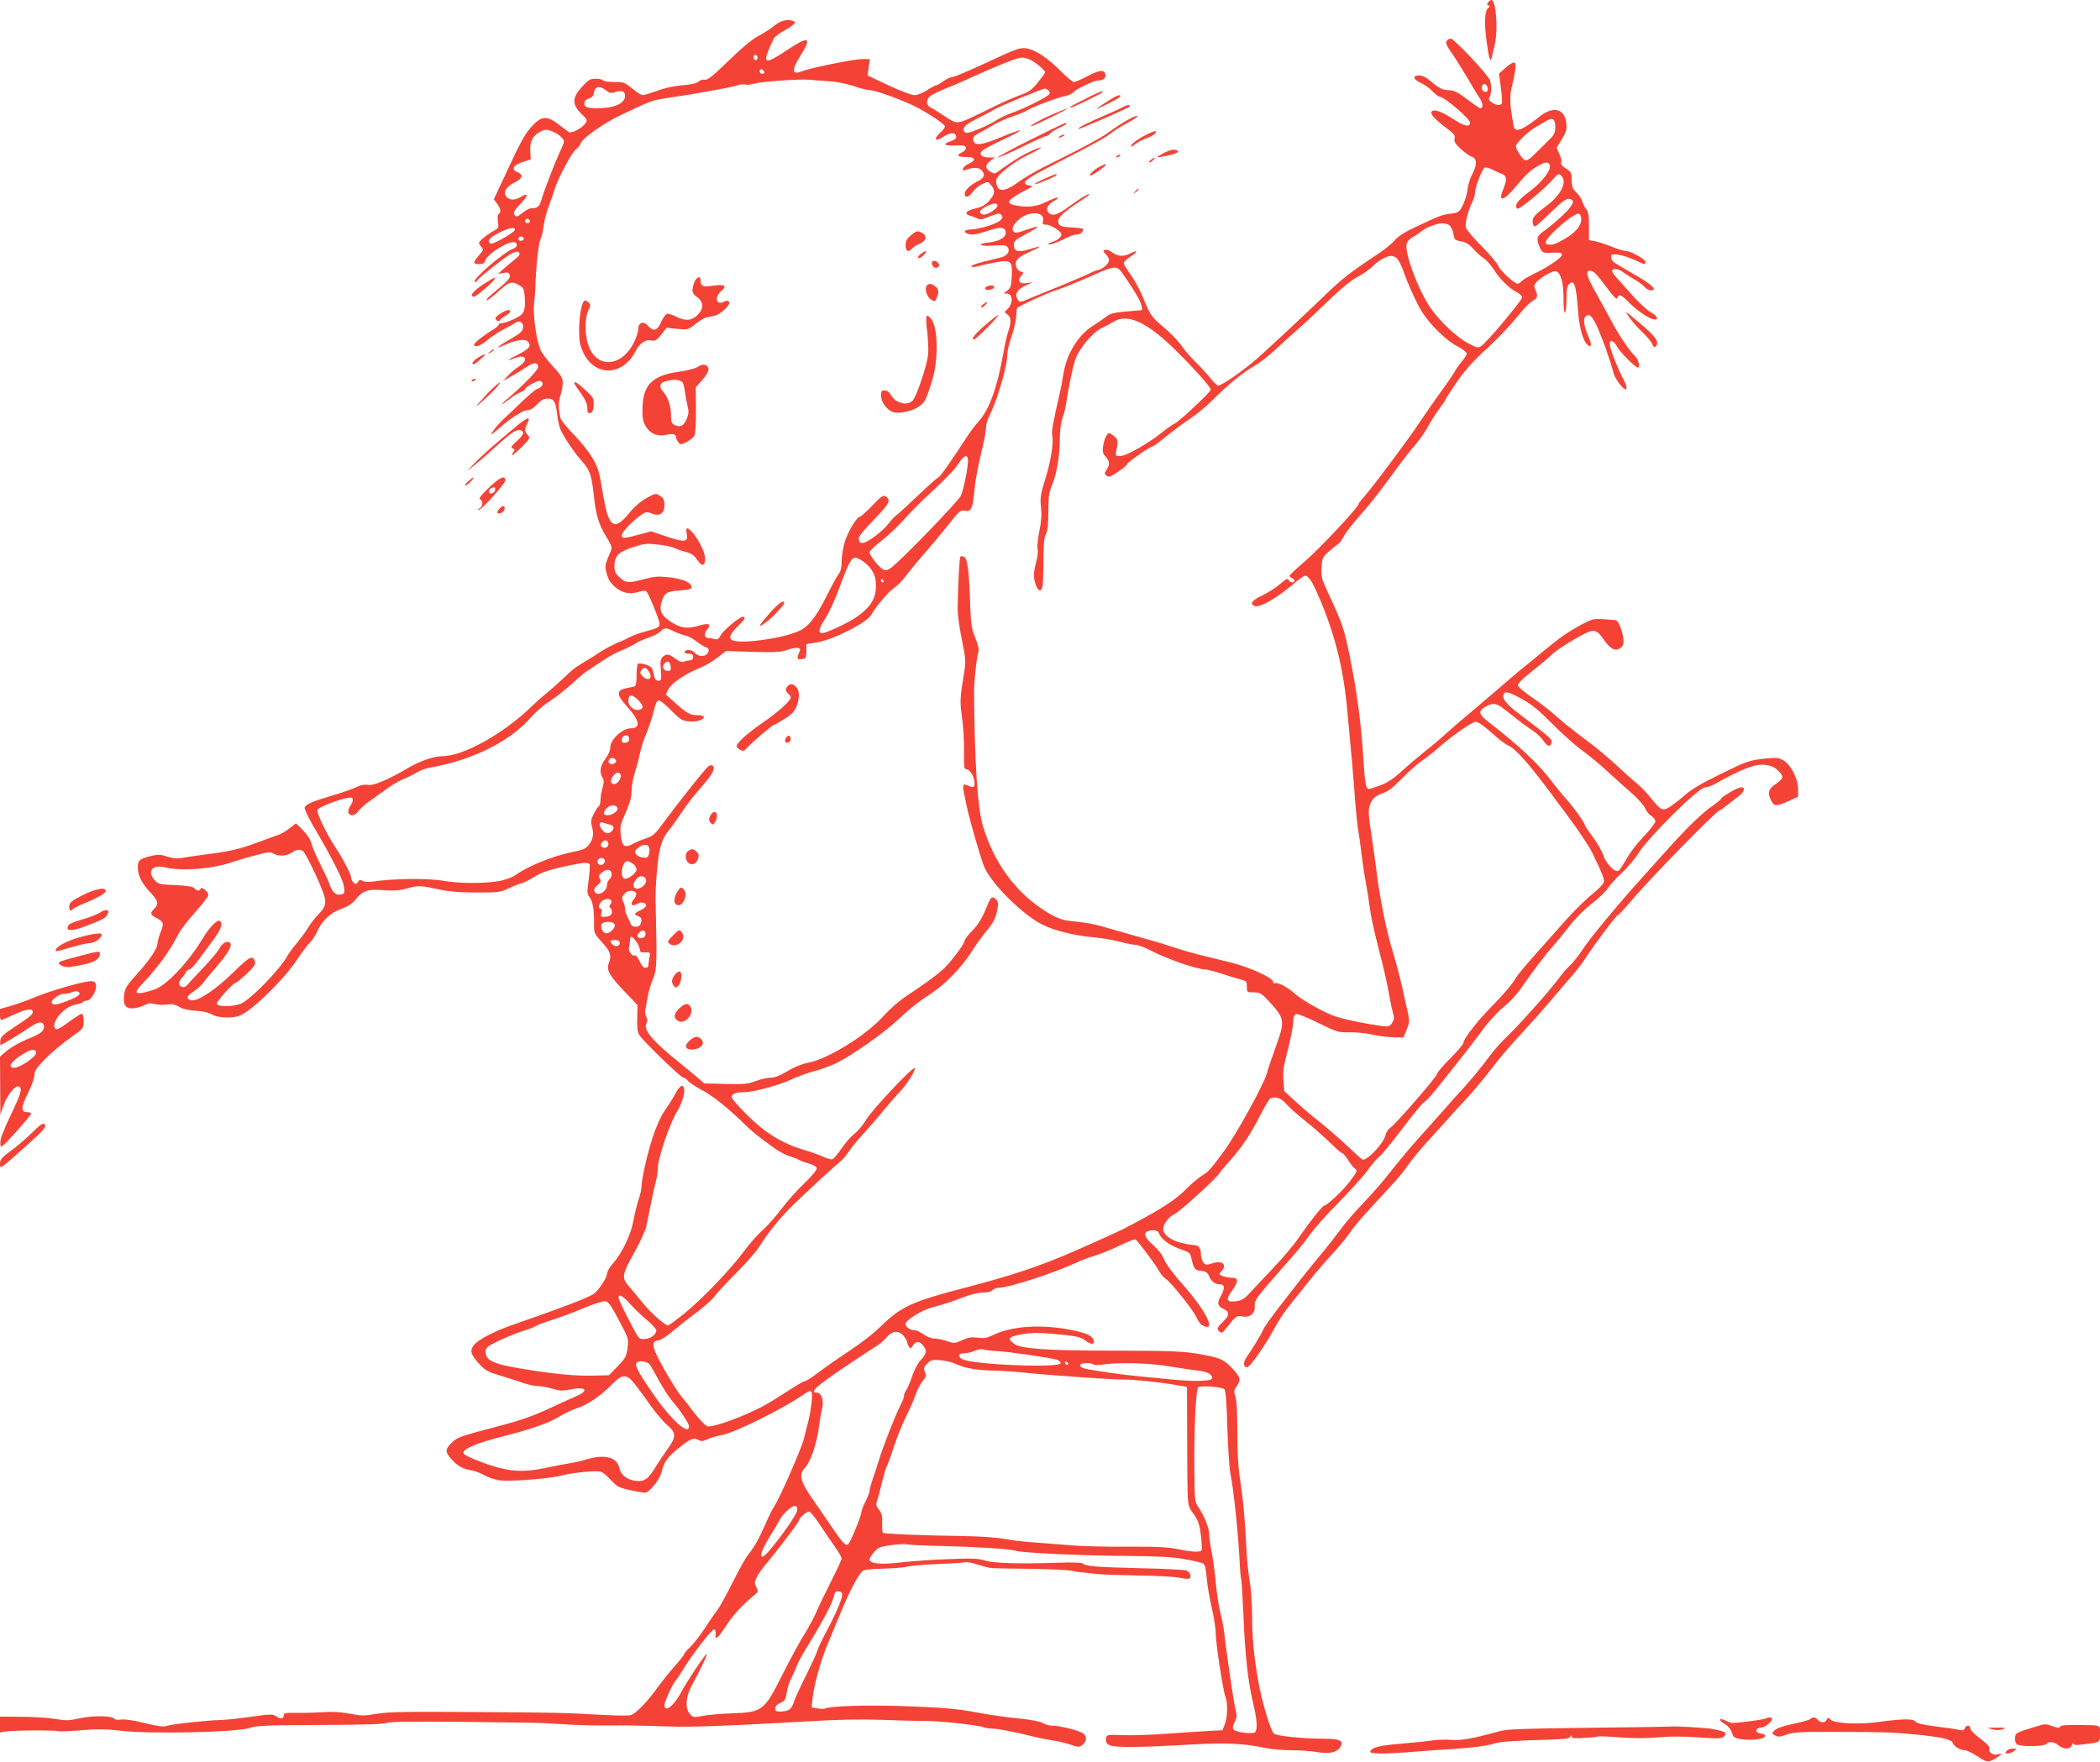 <?xml version="1.0" standalone="no"?>
<!DOCTYPE svg PUBLIC "-//W3C//DTD SVG 20010904//EN"
 "http://www.w3.org/TR/2001/REC-SVG-20010904/DTD/svg10.dtd">
<svg version="1.0" xmlns="http://www.w3.org/2000/svg"
 width="1280pt" height="1074pt" viewBox="0 0 1280 1074"
 preserveAspectRatio="xMidYMid meet">
<g transform="translate(0,1074) scale(0.1,-0.1)"
fill="#f44336" stroke="none">
<path d="M9071 10726 c-9 -11 -9 -15 1 -19 11 -4 10 -7 0 -15 -22 -15 -26 -87
-12 -196 15 -116 25 -146 34 -101 4 17 11 52 18 79 20 92 6 266 -22 266 -4 0
-13 -6 -19 -14z"/>
<path d="M4761 10609 c-13 -5 -36 -20 -52 -34 -16 -13 -56 -38 -88 -55 -37
-20 -103 -75 -181 -151 -96 -93 -128 -119 -144 -115 -11 3 -28 -2 -38 -11 -12
-11 -47 -19 -101 -23 -48 -4 -112 -18 -153 -34 -39 -14 -78 -26 -87 -26 -8 0
-37 18 -63 40 -45 37 -53 40 -111 40 -34 0 -65 5 -68 10 -3 6 -23 10 -45 10
-33 0 -44 -6 -84 -51 -62 -69 -61 -108 7 -172 26 -24 28 -29 16 -48 -21 -31
-87 -65 -103 -54 -7 6 -35 27 -62 47 -72 55 -103 52 -164 -14 -38 -41 -68 -95
-139 -248 l-91 -195 20 -27 c22 -30 26 -53 9 -63 -6 -4 -8 -22 -4 -46 6 -36 5
-40 -25 -56 -43 -24 -90 -62 -90 -75 0 -5 7 -16 15 -25 14 -13 12 -18 -15 -49
-38 -44 -38 -54 1 -54 22 0 32 5 36 20 11 41 145 125 181 113 19 -7 14 -31 -7
-38 -54 -17 -253 -187 -237 -202 5 -4 11 -2 13 4 6 16 170 146 212 168 26 13
36 14 45 5 8 -9 1 -20 -28 -43 -22 -18 -53 -44 -70 -59 l-31 -28 32 6 c26 5
34 3 40 -11 7 -19 -9 -36 -107 -117 -25 -20 -39 -37 -32 -38 7 0 39 25 72 55
64 59 79 63 125 36 26 -15 30 -24 33 -67 6 -91 -2 -110 -63 -138 -29 -14 -63
-26 -74 -26 -12 0 -21 -4 -21 -9 0 -5 -17 -20 -37 -32 -55 -33 -113 -79 -113
-90 0 -20 42 -7 77 25 21 18 65 48 98 66 33 17 67 36 76 42 26 18 51 2 47 -29
-2 -21 -16 -35 -65 -63 -94 -54 -116 -73 -50 -44 76 34 129 41 146 20 21 -25
7 -43 -59 -76 -66 -33 -80 -48 -24 -24 69 29 89 -10 27 -50 -21 -13 -51 -39
-68 -57 l-30 -32 50 28 c28 15 69 41 93 57 45 31 72 31 72 0 0 -18 -93 -114
-190 -196 -50 -42 -35 -39 21 5 20 16 48 33 63 38 14 6 26 14 26 19 0 5 20 20
45 33 34 18 47 21 56 12 9 -9 9 -16 -1 -28 -7 -8 -18 -15 -24 -15 -7 0 -48
-34 -92 -76 -43 -42 -96 -92 -117 -111 -20 -20 -47 -49 -59 -67 -20 -28 -20
-30 -3 -17 11 8 34 27 50 41 61 54 136 100 161 100 17 0 37 12 58 35 24 26 41
35 64 35 39 0 49 -18 58 -96 4 -33 12 -73 20 -91 17 -43 88 -148 135 -199 44
-49 56 -85 69 -209 12 -115 30 -173 76 -248 32 -52 36 -64 27 -86 -38 -91 -38
-89 -25 -138 9 -34 23 -57 49 -80 45 -38 89 -48 143 -32 29 9 44 9 51 2 14
-14 79 -173 79 -195 0 -22 -7 -26 -91 -49 -39 -11 -80 -26 -92 -34 -12 -7 -44
-22 -72 -33 -27 -11 -73 -35 -101 -53 -28 -19 -67 -43 -85 -54 -71 -42 -86
-53 -144 -109 -33 -31 -80 -73 -105 -93 -25 -20 -65 -56 -90 -80 -175 -169
-416 -303 -545 -303 -51 0 -137 -30 -210 -73 -116 -69 -209 -108 -242 -102
-22 4 -45 -1 -70 -13 -21 -11 -87 -34 -148 -52 -122 -36 -160 -52 -168 -73 -3
-8 20 -56 50 -108 114 -194 184 -330 189 -373 6 -39 4 -44 -17 -49 -30 -8 -54
14 -70 62 -7 20 -32 74 -56 121 -24 47 -48 104 -54 126 -7 27 -26 56 -53 83
l-42 42 -37 -29 c-20 -16 -49 -34 -64 -39 -15 -6 -78 -29 -139 -51 -113 -41
-161 -52 -319 -72 -49 -7 -109 -15 -133 -20 -31 -6 -57 -3 -93 8 -42 14 -56
14 -101 3 -68 -17 -78 -26 -78 -68 0 -50 23 -96 74 -151 51 -54 56 -72 26
-102 -27 -27 -25 -37 13 -56 45 -24 48 -31 26 -86 -10 -27 -19 -59 -19 -71 0
-29 -53 -107 -132 -193 -56 -61 -66 -78 -71 -119 -9 -64 11 -89 64 -81 20 3
49 12 64 20 19 10 36 12 58 5 18 -5 51 -6 74 -3 32 5 50 1 75 -14 21 -13 58
-21 104 -24 45 -3 80 -12 99 -24 30 -19 119 -23 163 -7 74 28 263 211 350 339
32 49 70 98 82 109 12 11 31 39 41 62 29 67 81 118 149 142 43 16 69 33 91 61
41 51 72 61 169 53 61 -4 96 -2 145 12 68 18 81 17 205 -10 50 -11 122 -16
217 -16 130 0 146 2 190 24 26 13 62 27 78 31 17 4 51 21 76 37 50 32 103 49
219 73 85 18 116 20 124 7 3 -4 0 -47 -6 -94 -10 -75 -10 -89 4 -104 20 -23
30 -81 29 -160 -1 -61 -1 -63 49 -118 52 -57 59 -80 40 -130 -15 -39 7 -76 98
-171 l78 -81 -2 -79 c-2 -58 1 -86 13 -104 24 -38 253 -260 269 -260 7 0 19
-8 26 -18 7 -10 45 -35 84 -56 67 -35 161 -110 264 -211 25 -25 59 -55 76 -67
17 -13 57 -43 89 -67 32 -24 77 -50 100 -57 24 -7 51 -17 61 -23 11 -7 39 -17
64 -24 27 -8 46 -19 48 -29 2 -10 -28 -46 -74 -90 -42 -40 -106 -111 -141
-158 -35 -47 -87 -105 -115 -130 -29 -24 -78 -81 -111 -125 -83 -113 -256
-293 -364 -381 -50 -41 -96 -74 -101 -74 -20 0 -108 79 -157 140 -27 34 -65
80 -84 101 -43 50 -40 69 39 210 33 60 64 128 69 151 5 24 17 81 26 128 9 47
23 110 31 141 8 30 14 72 14 93 0 54 74 272 117 340 42 68 58 156 29 156 -8 0
-25 -19 -37 -43 -12 -23 -41 -70 -65 -104 -28 -41 -54 -100 -77 -170 -34 -105
-67 -255 -67 -300 0 -13 -8 -49 -19 -80 -10 -32 -24 -89 -31 -128 -15 -83 -68
-193 -121 -254 -22 -24 -39 -53 -39 -65 0 -25 -51 -103 -81 -124 -33 -23 -198
-86 -489 -187 -117 -40 -218 -93 -243 -127 -25 -33 -17 -58 36 -115 34 -37 52
-47 126 -69 47 -14 110 -34 139 -45 30 -10 70 -19 89 -19 19 0 60 -7 90 -16
47 -14 64 -14 113 -4 88 19 112 -7 38 -39 -24 -10 -101 -46 -173 -79 -93 -43
-175 -72 -290 -102 -254 -67 -267 -71 -302 -106 -41 -40 -41 -54 -2 -99 37
-42 69 -60 124 -69 22 -4 58 -18 80 -31 22 -12 64 -26 93 -30 64 -8 306 11
377 30 50 14 163 27 220 25 22 0 41 -13 75 -49 40 -44 52 -50 119 -65 40 -9
81 -16 91 -16 27 0 87 74 101 122 18 70 36 94 109 153 71 56 87 63 121 45 14
-8 27 -6 50 5 17 9 54 20 83 25 80 13 373 158 508 251 46 32 52 26 45 -49 -4
-37 -13 -90 -20 -117 -8 -28 -20 -75 -27 -105 -13 -57 -148 -364 -179 -410
-10 -14 -35 -63 -55 -110 -41 -93 -66 -137 -107 -190 -16 -19 -58 -96 -95
-170 -37 -74 -78 -148 -91 -165 -13 -16 -48 -66 -76 -110 -28 -43 -69 -95 -89
-115 -21 -19 -38 -39 -38 -44 0 -5 -26 -38 -57 -73 -32 -36 -78 -93 -103 -128
-66 -92 -135 -163 -166 -171 -15 -4 -88 -3 -163 1 -251 14 -294 15 -796 18
-404 3 -517 1 -589 -11 -78 -13 -97 -13 -165 1 -50 10 -105 13 -161 9 -47 -3
-120 -5 -163 -4 -61 1 -77 -1 -77 -13 0 -23 -18 -27 -45 -9 -24 15 -33 15
-148 -1 -67 -10 -149 -19 -182 -20 -97 -3 -308 -26 -336 -36 -20 -8 -52 -4
-135 16 -66 17 -123 25 -146 22 -20 -3 -38 -1 -40 4 -6 19 -131 22 -211 4 -67
-15 -86 -15 -145 -5 -37 7 -129 13 -204 14 l-138 1 0 -49 0 -48 34 6 c40 8
313 9 325 2 4 -3 66 0 137 6 99 8 152 7 229 -2 179 -23 724 -11 802 17 35 13
108 16 425 17 260 1 389 5 403 12 14 8 149 10 460 7 242 -2 469 -6 505 -8 196
-12 256 -14 365 -14 144 1 195 0 390 -6 150 -5 352 3 845 31 186 11 323 14
460 9 107 -4 220 -7 250 -6 70 2 329 -25 363 -38 14 -5 38 -9 53 -9 29 1 134
-19 254 -49 36 -9 88 -19 115 -23 28 -3 76 -15 107 -25 56 -18 58 -18 78 0 25
22 26 47 3 67 -20 17 -144 48 -193 48 -17 0 -41 7 -54 16 -14 8 -66 19 -123
25 -108 11 -186 22 -278 39 -121 23 -215 31 -450 39 -219 8 -452 0 -477 -15
-5 -3 -25 -3 -45 1 l-36 6 6 57 c9 82 51 234 93 332 19 47 55 134 80 193 48
118 105 227 131 249 11 9 50 13 123 15 59 1 124 6 146 12 21 5 107 13 189 16
83 3 158 8 168 11 9 3 45 -4 80 -15 34 -11 73 -21 87 -21 14 -1 118 -3 232 -4
113 -2 224 -7 245 -11 21 -5 54 -10 73 -11 19 -2 60 -6 90 -10 30 -3 145 -7
255 -9 110 -1 222 -8 249 -14 28 -7 53 -8 58 -3 12 12 0 39 -20 48 -9 4 -143
11 -297 14 -261 7 -314 11 -340 30 -5 4 -73 6 -150 3 -241 -8 -393 -3 -443 14
-38 12 -76 14 -221 8 -97 -3 -228 -13 -291 -20 -120 -15 -190 -8 -190 18 0 7
12 27 28 45 24 28 36 33 102 42 41 6 87 8 102 5 15 -4 112 -8 215 -10 185 -4
414 -18 443 -29 37 -12 360 -28 635 -31 233 -2 321 -6 395 -20 52 -9 102 -21
112 -26 12 -6 18 -29 23 -86 3 -43 17 -126 31 -184 13 -58 24 -128 24 -155 0
-59 44 -348 59 -387 16 -40 13 -129 -4 -170 l-14 -35 -108 -6 c-60 -4 -175
-11 -257 -17 -82 -6 -192 -9 -245 -7 -95 3 -96 3 -99 -21 -6 -42 20 -51 152
-51 67 0 193 5 281 10 287 18 395 14 537 -16 37 -8 109 -14 161 -14 52 0 119
-5 148 -10 72 -14 126 -5 146 26 27 41 5 54 -96 54 -140 1 -292 17 -307 32
-21 21 -74 199 -95 321 -27 157 -38 274 -37 407 0 64 -7 157 -16 210 -9 52
-18 147 -20 210 -5 131 -20 294 -41 425 -8 54 -14 161 -13 266 0 114 -4 190
-12 214 -11 33 -10 40 9 66 27 37 22 55 -32 111 -51 53 -72 61 -207 85 -89 15
-165 18 -495 19 -430 0 -582 11 -624 42 -43 32 -33 44 49 58 55 10 103 10 180
3 153 -13 175 -18 211 -45 34 -25 55 -20 43 10 -10 26 -53 43 -155 62 -180 32
-352 18 -463 -38 -30 -15 -49 -18 -86 -13 -37 5 -58 2 -95 -15 -44 -20 -49
-21 -93 -6 -25 9 -60 16 -77 16 -17 0 -46 11 -65 25 -19 14 -42 25 -53 25 -29
0 -57 19 -57 39 0 23 100 85 163 101 81 22 103 29 182 59 48 19 99 31 126 31
29 0 51 6 59 15 7 8 27 15 44 15 55 0 335 91 461 150 33 16 87 36 119 45 33
10 100 37 149 61 49 24 94 41 98 38 15 -9 125 -157 143 -191 9 -18 27 -40 41
-49 34 -22 171 -194 189 -237 8 -19 23 -40 34 -46 90 -48 29 81 -117 246 -59
66 -106 130 -116 156 -10 27 -35 59 -66 86 -50 43 -62 74 -33 85 31 12 63 6
68 -12 11 -34 64 -74 128 -96 60 -21 63 -24 71 -61 13 -60 21 -70 60 -73 28
-3 37 -9 47 -33 14 -32 37 -49 69 -49 27 0 27 -28 1 -73 -23 -39 -19 -60 16
-76 40 -18 40 -38 0 -77 -40 -39 -42 -46 -22 -63 12 -10 20 -5 43 25 53 69 62
76 94 69 45 -10 80 17 77 59 -3 42 -3 41 227 303 34 37 82 98 108 135 27 38
109 130 184 205 74 76 153 164 174 195 22 32 51 65 65 75 14 10 77 87 140 170
63 84 123 157 133 163 10 5 43 40 73 77 149 186 229 288 285 365 34 47 91 109
126 137 36 29 82 78 103 109 65 95 155 214 198 262 23 25 68 81 101 123 34 45
93 104 137 138 42 32 86 75 98 94 12 19 49 60 84 92 34 32 80 85 100 118 64
102 370 405 409 405 12 0 36 8 54 18 181 100 251 126 314 119 37 -5 56 -14 79
-37 35 -36 32 -47 -20 -82 -41 -27 -48 -54 -25 -97 19 -38 31 -38 106 -5 l59
27 0 46 c0 62 -44 149 -89 175 -31 18 -42 19 -125 10 -85 -10 -102 -16 -257
-92 -117 -57 -183 -96 -220 -130 -30 -26 -71 -58 -91 -71 -45 -27 -55 -22
-116 55 -22 28 -61 68 -87 90 -27 21 -84 73 -129 115 -45 42 -130 113 -191
157 -60 45 -137 106 -170 136 -33 31 -98 81 -145 113 -47 32 -86 65 -88 74 -2
11 30 43 90 90 51 40 102 83 113 95 23 25 136 98 207 132 57 28 73 22 117 -42
40 -58 74 -71 105 -40 12 11 14 26 10 57 -8 52 -32 107 -48 107 -6 0 -40 3
-75 5 -59 4 -69 1 -130 -32 -87 -47 -138 -83 -240 -168 -46 -38 -101 -83 -122
-100 -21 -16 -87 -72 -146 -124 -59 -51 -139 -118 -176 -150 -38 -31 -99 -83
-135 -116 -37 -34 -101 -88 -142 -120 -41 -33 -105 -87 -141 -121 -47 -42 -85
-67 -126 -82 -33 -12 -65 -22 -70 -22 -17 0 -24 37 -33 185 -13 211 -38 399
-80 610 -39 190 -44 206 -140 412 -34 73 -38 89 -35 144 4 58 7 64 46 98 23
20 48 40 56 44 7 4 20 22 30 40 16 32 48 73 138 176 49 57 100 124 200 261 28
38 74 97 103 130 29 34 64 85 78 113 15 28 44 74 65 102 22 29 39 55 39 58 0
4 31 52 70 108 51 74 100 129 183 204 62 57 143 142 181 189 37 48 81 93 97
101 32 17 35 31 17 69 -9 22 -8 29 8 47 29 32 102 72 120 65 28 -11 44 -71 44
-166 0 -51 4 -89 9 -86 5 3 9 40 9 82 0 55 4 80 15 91 32 33 44 -1 56 -168 8
-103 33 -187 61 -204 22 -14 23 5 2 53 -26 60 -34 106 -19 121 21 21 37 11 65
-46 28 -55 94 -239 106 -294 8 -38 66 -113 78 -101 6 6 1 26 -16 58 -33 62
-77 171 -83 207 -8 39 22 36 43 -5 16 -33 111 -128 126 -128 18 0 6 48 -18 71
-32 30 -102 134 -146 219 -19 36 -61 111 -92 168 -55 96 -64 132 -34 132 21
-1 41 -21 103 -105 42 -56 60 -75 63 -62 5 26 25 21 63 -19 47 -49 119 -101
152 -109 42 -11 34 16 -12 42 -22 13 -70 57 -108 99 -37 42 -83 92 -100 112
-18 19 -30 39 -27 43 9 15 40 10 65 -9 13 -10 44 -30 69 -44 25 -14 54 -35 64
-47 11 -12 27 -21 38 -21 43 0 11 32 -89 90 -60 35 -118 69 -130 77 -13 7 -23
23 -23 35 0 19 4 20 45 15 25 -4 70 -18 99 -32 61 -29 66 -30 66 -12 0 16 -91
67 -120 67 -12 0 -52 12 -88 27 -37 15 -83 29 -102 33 l-35 6 0 86 c0 66 -4
90 -17 104 -9 11 -19 31 -23 45 -4 15 -20 39 -36 55 -24 23 -29 36 -29 76 0
41 -4 50 -27 65 -33 21 -44 34 -36 46 3 5 -3 26 -12 47 l-17 39 32 52 c27 45
31 60 27 98 -10 89 -79 107 -162 41 -108 -86 -151 -102 -159 -57 -24 128 -26
174 -10 242 36 156 31 171 -40 111 l-39 -34 11 -87 c7 -48 9 -91 6 -96 -8 -14
-37 -11 -62 7 -17 12 -20 19 -12 34 12 23 13 71 1 102 -13 34 -219 253 -238
253 -9 0 -20 -7 -26 -15 -7 -12 1 -31 33 -75 23 -33 66 -103 97 -155 31 -52
64 -108 75 -123 18 -26 19 -57 1 -57 -5 0 -41 25 -81 55 -58 44 -81 55 -110
55 -38 0 -62 12 -120 62 -20 17 -44 28 -62 28 -43 0 -38 -23 9 -45 22 -9 54
-32 72 -51 18 -19 38 -34 45 -34 27 0 184 -134 184 -157 0 -29 -33 -24 -93 16
-78 50 -124 68 -140 52 -13 -13 16 -47 91 -103 44 -33 53 -44 48 -63 -5 -18 4
-31 38 -63 24 -22 53 -43 65 -47 34 -10 36 -48 7 -102 -14 -26 -28 -68 -30
-93 -2 -25 -14 -67 -27 -95 -23 -48 -26 -50 -74 -57 -53 -6 -71 -13 -217 -82
-63 -29 -104 -55 -124 -78 -16 -20 -60 -56 -99 -82 -181 -120 -228 -157 -345
-271 -104 -100 -326 -308 -391 -365 -90 -79 -220 -170 -243 -170 -8 0 -29 19
-47 43 -18 23 -60 69 -94 102 -33 33 -72 79 -86 101 -15 23 -60 69 -100 104
-84 71 -85 73 -134 191 -20 47 -54 110 -76 138 -21 29 -39 59 -39 67 0 8 18
25 41 40 46 29 47 44 0 20 -41 -22 -76 -20 -111 5 -16 12 -36 19 -45 16 -13
-6 -13 -9 5 -27 11 -11 20 -27 20 -35 0 -22 -35 -53 -67 -61 -16 -3 -37 -12
-48 -19 -11 -6 -87 -39 -170 -73 -82 -33 -172 -70 -198 -81 -60 -26 -64 -26
-77 -1 -16 29 3 58 53 80 l42 20 -37 -6 c-45 -7 -61 15 -33 45 16 18 15 20 -4
26 -11 3 -23 15 -26 26 -12 38 5 59 76 91 38 17 68 32 66 34 -1 2 -30 -5 -62
-15 -70 -22 -95 -15 -95 27 0 23 10 32 75 66 41 22 73 41 70 44 -2 2 -33 -6
-69 -19 -49 -18 -68 -21 -77 -12 -18 18 0 52 43 84 66 47 150 35 135 -21 -4
-17 0 -20 23 -20 26 0 90 -42 90 -58 -1 -18 -21 -35 -56 -47 -28 -10 -33 -14
-16 -15 12 0 49 14 82 30 33 17 67 30 77 30 23 0 40 11 45 28 2 9 -15 13 -62
15 -76 3 -90 10 -90 41 0 24 44 62 148 129 23 15 42 30 42 32 0 10 -55 -23
-124 -74 -70 -52 -104 -62 -126 -36 -17 20 -5 47 31 68 56 31 23 29 -40 -2
-62 -32 -121 -38 -196 -22 -61 13 -43 35 80 99 l30 16 -25 6 c-51 12 -25 35
131 115 270 139 340 177 371 203 17 14 62 42 100 63 39 20 66 39 61 42 -11 7
-100 -44 -180 -103 -46 -33 -184 -107 -396 -211 -53 -27 -121 -67 -150 -89
-68 -50 -110 -61 -127 -31 -6 12 -10 32 -8 44 4 30 110 113 195 153 40 19 75
38 78 44 3 5 -25 -5 -62 -22 -58 -27 -123 -67 -204 -127 -16 -11 -22 -11 -44
3 -32 21 -32 39 1 65 l27 21 -35 0 c-45 0 -65 21 -40 42 9 9 66 39 126 67 60
28 107 53 104 56 -3 3 -54 -15 -113 -40 -121 -51 -168 -56 -173 -18 -2 16 5
26 30 39 18 9 58 31 88 50 30 18 84 42 120 54 36 12 75 28 88 36 31 21 189 80
233 88 21 4 43 14 50 23 18 20 127 73 154 73 30 0 47 15 43 36 -6 31 -36 28
-109 -10 -38 -20 -75 -36 -83 -36 -8 0 -43 29 -78 64 -82 83 -158 133 -211
141 -40 6 -60 -1 -238 -84 -107 -50 -204 -91 -215 -91 -11 0 -35 -11 -54 -25
-19 -14 -39 -25 -44 -25 -6 0 -31 -14 -56 -30 -26 -17 -58 -30 -76 -30 -18 0
-87 26 -159 60 l-127 60 7 50 7 50 -46 0 c-52 0 -321 -55 -370 -75 -60 -25
-62 9 -6 97 71 112 50 121 -81 34 -102 -68 -129 -78 -129 -49 0 14 24 75 49
122 4 8 34 30 67 48 32 18 59 38 59 45 0 16 -52 21 -84 7z m-146 -229 c-5 -8
-11 -8 -17 -2 -6 6 -7 16 -3 22 5 8 11 8 17 2 6 -6 7 -16 3 -22z m1668 -6 c34
-17 87 -63 87 -75 0 -4 -20 -32 -44 -62 -37 -45 -56 -58 -108 -77 -35 -13 -83
-33 -108 -45 -25 -12 -88 -42 -140 -68 -136 -66 -137 -66 -206 -19 -33 22 -71
46 -86 53 -33 14 -37 48 -10 72 9 8 53 30 97 48 44 17 118 49 165 71 89 41
217 95 260 108 39 13 58 11 93 -6z m-1625 -72 c2 -7 -3 -12 -12 -12 -9 0 -16
7 -16 16 0 17 22 14 28 -4z m391 -57 c50 -3 114 -16 156 -30 39 -14 84 -25 99
-25 31 0 195 -59 276 -100 76 -38 180 -108 180 -121 0 -6 -14 -24 -31 -40 -42
-39 -28 -55 21 -23 42 28 73 29 78 2 2 -11 -8 -20 -32 -28 -54 -18 -43 -29 26
-27 50 2 63 -1 66 -14 1 -9 -8 -20 -23 -27 -39 -18 -30 -30 23 -29 57 2 65
-20 15 -42 -32 -14 -49 -49 -19 -38 48 19 82 18 100 -2 23 -26 16 -46 -26 -67
-46 -23 -78 -54 -78 -76 0 -27 24 -22 49 12 12 17 38 39 58 48 34 16 35 16 54
-7 27 -32 24 -55 -12 -95 -23 -26 -43 -38 -85 -47 -56 -13 -71 -33 -31 -44 12
-3 32 -11 44 -17 17 -8 33 -6 77 13 44 18 59 20 68 11 22 -22 -5 -46 -78 -69
-38 -12 -86 -22 -106 -22 -39 -1 -50 -14 -22 -25 28 -11 57 -6 128 18 75 27
106 22 106 -14 0 -28 -43 -52 -101 -58 -82 -8 -58 -26 25 -19 57 4 78 2 86 -8
20 -24 2 -54 -38 -64 -20 -5 -70 -17 -109 -27 -40 -10 -73 -22 -73 -27 0 -5
12 -6 28 -3 15 4 47 11 72 17 145 30 151 27 147 -73 -3 -61 -6 -72 -27 -89
-25 -18 -25 -19 -3 -19 39 0 39 -66 -1 -99 -15 -13 -15 -15 4 -28 23 -16 25
-45 7 -99 -8 -22 -22 -82 -31 -134 -37 -212 -86 -347 -151 -419 -21 -23 -57
-71 -79 -106 -86 -133 -158 -235 -166 -235 -5 0 -60 -49 -122 -108 -62 -59
-122 -114 -133 -122 -12 -8 -34 -32 -50 -53 -33 -45 -130 -117 -157 -117 -10
0 -18 2 -18 4 0 2 -3 11 -6 20 -4 11 24 47 91 116 97 100 108 122 73 144 -15
9 -28 0 -82 -57 -35 -37 -69 -67 -75 -67 -18 0 -73 -91 -92 -154 -10 -33 -19
-86 -19 -117 0 -40 -6 -63 -19 -80 -10 -13 -44 -75 -75 -137 -61 -122 -107
-181 -162 -207 -98 -46 -347 -82 -408 -59 -27 10 -18 38 29 84 46 45 54 60 33
60 -22 -1 -122 -85 -136 -114 -11 -21 -19 -27 -35 -22 -12 3 -29 6 -38 6 -26
0 -30 26 -8 54 27 34 10 40 -57 20 -68 -19 -106 -13 -166 26 -55 36 -70 66
-58 112 18 63 31 73 112 78 53 4 73 9 73 19 0 29 -49 51 -132 61 -70 8 -94 6
-155 -10 -97 -26 -112 -25 -150 9 -26 23 -33 37 -33 68 0 63 24 88 112 117 71
23 85 24 155 16 43 -5 88 -14 100 -21 13 -7 43 -17 68 -24 33 -8 51 -20 68
-46 29 -42 46 -43 50 -2 3 35 -31 111 -73 162 -35 41 -48 40 -39 -4 9 -51 -12
-53 -123 -16 l-94 32 -62 -17 c-105 -28 -117 -29 -117 -7 0 20 71 93 123 127
23 16 31 17 58 6 48 -20 79 -1 79 50 0 32 -5 43 -27 57 -25 17 -27 17 -82 -13
-34 -19 -73 -52 -100 -85 -101 -125 -133 -100 -170 134 -18 111 -26 137 -60
195 -21 37 -73 102 -115 144 -41 42 -77 87 -80 100 -13 64 -13 99 -1 134 8 22
14 56 15 77 0 34 -8 48 -61 105 -34 37 -67 81 -74 98 -26 58 -47 215 -40 284
4 36 8 76 8 90 2 114 19 274 30 297 8 16 17 54 21 85 3 32 18 88 32 125 14 37
30 84 36 103 19 64 108 229 129 240 11 7 25 24 30 39 11 30 148 126 244 170
28 13 73 34 100 47 74 35 104 45 165 54 193 28 402 66 446 80 17 6 38 8 46 5
9 -4 36 -1 59 6 46 12 269 28 329 23 19 -2 73 -6 119 -9z m4019 -43 c2 -14 -2
-22 -12 -22 -19 0 -29 17 -22 36 8 22 30 12 34 -14z m-5374 -13 c22 -17 31
-19 57 -10 38 13 59 5 59 -24 0 -39 -53 -69 -132 -73 -91 -6 -120 2 -116 30 2
14 12 24 28 28 17 4 26 14 29 30 6 44 34 51 75 19z m2695 2 c8 -5 11 -15 8
-23 -6 -16 -152 -90 -237 -119 -30 -11 -71 -31 -90 -44 -36 -25 -153 -75 -176
-75 -7 0 -15 4 -18 9 -14 21 12 45 87 82 44 21 85 43 91 48 18 15 297 130 316
131 3 0 11 -4 19 -9z m3091 -225 c0 -38 -6 -48 -51 -92 -28 -27 -66 -64 -85
-83 -20 -21 -39 -31 -48 -28 -18 7 -56 65 -56 86 0 18 75 90 120 116 19 11 48
28 64 37 40 24 56 14 56 -36z m-6107 -30 c18 -7 41 -23 51 -35 19 -21 19 -22
-12 -88 -41 -91 -97 -239 -111 -289 -11 -42 -25 -54 -63 -54 -11 0 -33 -11
-50 -25 -34 -29 -46 -31 -55 -9 -4 10 9 30 36 58 52 53 55 76 6 46 -40 -25
-78 -21 -94 9 -14 24 9 56 60 81 45 23 50 46 14 60 -43 16 -27 45 36 64 l44
14 -3 51 c-3 57 15 93 57 116 33 18 44 18 84 1z m6073 -201 c12 -29 -45 -104
-124 -163 -74 -56 -94 -84 -74 -104 10 -10 172 124 223 185 23 27 29 29 43 18
43 -36 2 -121 -93 -190 -43 -31 -73 -60 -77 -75 -6 -25 1 -46 14 -46 4 0 47
39 95 86 65 63 93 84 110 82 41 -6 30 -35 -35 -98 -35 -33 -84 -75 -110 -93
-51 -35 -56 -49 -34 -102 16 -38 18 -39 89 -35 37 1 47 -2 47 -14 0 -17 -81
-72 -171 -116 -32 -15 -66 -35 -74 -44 -9 -9 -20 -16 -24 -16 -20 0 -110 83
-119 110 -6 16 -51 69 -101 119 -50 50 -93 101 -96 114 -7 26 13 105 39 155 9
17 16 42 16 55 0 35 45 150 60 155 8 3 27 -2 44 -11 17 -9 43 -21 59 -26 31
-12 34 -34 12 -88 -38 -90 -3 -84 80 16 62 75 88 98 145 128 33 17 49 16 56
-2z m-3366 -249 c0 -18 -64 -59 -87 -54 -31 6 -25 27 14 47 45 24 73 26 73 7z
m3558 -77 c4 -39 -32 -85 -97 -123 -61 -35 -72 -39 -103 -37 -32 2 -19 29 43
88 64 61 127 105 144 100 6 -2 11 -14 13 -28z m-6408 -20 c0 -5 -7 -9 -15 -9
-15 0 -20 12 -9 23 8 8 24 -1 24 -14z m5604 -22 c10 -8 21 -31 25 -53 6 -36 9
-39 46 -45 29 -5 49 -17 75 -46 19 -22 48 -47 63 -57 15 -9 43 -40 62 -69 39
-61 98 -119 140 -138 16 -8 31 -21 33 -30 3 -16 -210 -271 -249 -298 -19 -14
-27 -12 -78 15 -73 38 -180 139 -237 225 -74 112 -154 329 -140 383 4 15 19
32 39 42 17 9 41 25 52 35 24 21 89 46 126 48 14 0 33 -5 43 -12z m-5696 -29
c-6 -18 -136 -91 -148 -83 -23 14 -7 36 48 64 60 32 107 40 100 19z m55 -53
c1 -5 -6 -11 -15 -13 -11 -2 -18 3 -18 13 0 17 30 18 33 0z m5316 -115 c10 -5
28 -38 41 -72 35 -99 90 -219 123 -268 50 -76 148 -170 210 -201 31 -16 57
-36 57 -44 0 -8 -13 -29 -29 -47 -15 -18 -35 -46 -44 -63 -9 -16 -45 -70 -82
-120 -36 -49 -94 -133 -129 -185 -70 -107 -304 -419 -347 -465 -16 -17 -29
-35 -29 -39 0 -18 -234 -268 -324 -346 -53 -45 -96 -86 -96 -90 0 -4 7 -10 15
-14 8 -3 15 -10 15 -16 0 -16 -30 -12 -36 5 -5 11 -16 6 -51 -25 -25 -22 -74
-53 -109 -70 -64 -30 -80 -53 -45 -65 30 -9 127 45 215 119 42 36 83 66 90 66
21 0 42 -30 81 -120 97 -222 151 -432 175 -680 21 -219 42 -450 50 -575 6 -71
14 -155 20 -185 5 -30 14 -93 19 -140 6 -47 17 -123 26 -170 9 -47 20 -119 25
-160 5 -41 28 -147 51 -235 42 -165 49 -194 69 -305 6 -36 16 -80 21 -98 9
-26 7 -38 -6 -58 -15 -23 -21 -24 -63 -19 -95 13 -209 36 -274 56 -69 21 -211
100 -263 147 -39 35 -100 66 -114 58 -6 -4 -11 0 -11 9 0 24 -148 91 -265 119
-55 14 -136 33 -180 44 -44 11 -114 31 -155 45 -41 14 -115 37 -165 50 -49 14
-144 41 -210 60 -114 34 -150 41 -257 52 -61 6 -102 23 -180 76 -168 114 -290
285 -356 500 -33 106 -52 389 -55 824 0 63 17 219 28 246 3 9 -6 45 -20 80
-23 55 -27 82 -31 194 -7 208 -16 286 -36 299 -9 5 -20 7 -24 3 -6 -6 -15
-166 -17 -322 0 -33 11 -116 26 -185 22 -107 24 -135 16 -185 -29 -176 -29
-189 -15 -290 8 -55 13 -148 12 -207 -1 -97 0 -108 16 -108 21 0 48 -48 48
-86 0 -27 -6 -28 -52 -9 -23 9 -23 -4 2 -120 18 -86 85 -320 108 -377 41 -102
232 -292 354 -354 75 -38 202 -69 323 -79 44 -4 111 -16 150 -26 38 -10 82
-19 97 -19 14 0 57 -16 95 -36 93 -49 279 -114 329 -114 12 0 55 -11 95 -24
41 -14 93 -30 117 -36 39 -10 42 -13 42 -45 0 -34 1 -35 42 -35 38 0 47 -5 95
-57 95 -104 97 -116 36 -283 -19 -52 -43 -123 -52 -156 -20 -70 -188 -374
-262 -474 -85 -115 -91 -121 -133 -147 -22 -15 -65 -50 -94 -80 -71 -72 -164
-131 -392 -249 -25 -12 -147 -68 -272 -123 -228 -100 -389 -154 -703 -236
-290 -75 -369 -110 -475 -211 -71 -68 -128 -113 -230 -181 -58 -38 -136 -93
-173 -121 -37 -29 -74 -52 -81 -52 -8 0 -56 -28 -107 -62 -112 -73 -161 -100
-254 -141 -116 -49 -209 -78 -233 -72 -12 3 -47 38 -77 78 -30 39 -68 88 -84
107 -17 19 -62 91 -101 160 -77 136 -85 173 -39 178 15 2 51 24 80 49 30 25
97 79 150 118 52 40 104 86 114 101 10 16 68 78 128 139 61 60 126 134 145
165 53 84 129 178 197 245 80 78 263 248 296 273 14 11 38 40 54 64 16 24 56
73 90 109 33 36 87 99 120 139 33 40 76 89 95 109 45 46 105 140 95 149 -11
11 -262 -256 -296 -315 -17 -29 -49 -67 -70 -84 -22 -17 -58 -58 -80 -91 -22
-32 -47 -62 -55 -65 -7 -3 -33 4 -56 15 -24 11 -77 30 -118 42 -131 39 -233
101 -342 209 -54 52 -98 103 -98 113 0 20 28 30 79 30 52 -1 216 44 286 78 33
16 95 38 138 50 43 11 106 34 139 51 93 47 275 174 355 248 99 91 137 121 218
174 85 55 185 158 245 252 24 39 63 93 85 120 53 63 63 84 74 140 7 36 5 49
-6 60 -21 22 -32 18 -45 -12 -42 -102 -60 -133 -101 -176 -26 -26 -47 -53 -47
-60 0 -15 -47 -83 -103 -147 -36 -42 -102 -92 -268 -203 -36 -25 -92 -75 -125
-112 -102 -115 -338 -262 -459 -284 -36 -7 -84 -26 -125 -51 -45 -27 -78 -40
-103 -40 -20 0 -61 -9 -92 -21 -48 -18 -73 -20 -184 -17 l-128 3 -44 38 c-24
20 -75 63 -114 94 -157 126 -215 195 -195 233 8 14 7 26 -1 41 -6 12 -8 33 -5
48 3 14 10 51 15 81 6 30 20 77 32 105 23 52 24 95 15 470 -1 50 3 145 11 212
13 126 28 171 76 229 13 16 43 58 67 94 24 36 58 83 77 105 19 22 54 64 78 93
42 49 54 80 39 95 -4 3 -15 2 -24 -3 -16 -9 -166 -197 -287 -360 -39 -54 -56
-68 -95 -81 -25 -8 -62 -23 -81 -34 -50 -26 -64 -16 -73 51 -5 48 -3 65 16
108 41 94 49 121 50 169 0 26 9 73 19 105 10 31 25 84 31 117 7 33 21 78 30
100 21 46 46 121 61 183 6 27 15 42 25 42 9 0 43 -28 76 -62 54 -55 66 -62
108 -66 46 -4 90 9 90 28 0 6 -18 10 -41 10 -43 0 -64 12 -146 86 l-45 40 16
33 c19 36 103 93 185 126 31 12 81 40 111 64 l55 42 163 -5 c126 -4 173 -1
204 10 58 20 92 19 83 -3 -20 -49 -19 -55 11 -51 27 3 29 6 29 47 l0 44 70 12
c99 17 301 121 326 167 26 49 104 141 139 164 20 14 52 46 71 72 19 26 70 88
114 138 44 51 111 131 149 179 63 80 70 87 97 81 39 -7 48 12 59 132 5 53 23
151 40 217 16 66 30 136 30 155 0 20 8 52 19 72 50 98 111 307 111 378 0 21
12 71 26 110 14 39 26 94 28 120 1 27 4 51 6 53 19 16 178 88 235 107 39 12
129 49 202 81 137 62 159 67 185 47 16 -14 96 -135 122 -185 14 -28 21 -61 14
-64 -2 0 -44 -4 -94 -8 -75 -6 -97 -12 -122 -32 -17 -13 -49 -35 -71 -49 -99
-59 -172 -178 -191 -310 -5 -30 -13 -75 -19 -100 -45 -196 -53 -243 -47 -270
9 -45 -11 -161 -46 -271 -26 -83 -29 -104 -23 -161 5 -46 2 -89 -10 -147 -9
-46 -14 -94 -11 -107 4 -13 1 -43 -5 -66 -20 -80 -21 -99 -9 -143 14 -48 34
-59 44 -22 3 12 6 83 6 157 0 100 4 142 15 164 11 20 15 60 15 137 0 93 4 118
24 167 28 65 46 180 46 286 0 42 7 92 16 117 9 24 20 69 24 99 15 101 39 215
55 260 22 64 106 165 158 189 23 11 58 30 77 41 86 52 207 -7 386 -185 114
-114 204 -216 204 -231 0 -13 -188 -190 -218 -205 -15 -7 -48 -30 -74 -51 -83
-68 -223 -148 -258 -148 -31 0 -32 1 -26 33 13 62 11 69 -17 91 -28 20 -29 21
-42 2 -8 -10 -17 -39 -21 -63 -5 -37 -3 -48 15 -67 25 -26 27 -48 6 -80 -14
-21 -14 -24 0 -36 13 -11 24 -7 70 24 30 20 55 41 55 46 0 10 143 110 157 110
5 0 42 27 83 61 41 33 106 82 145 107 38 26 99 76 135 112 95 95 180 165 252
207 35 20 95 66 133 103 39 36 99 91 135 122 36 31 118 108 183 171 75 73 139
126 178 147 33 17 76 47 95 66 33 34 85 63 112 64 7 0 21 -4 31 -10z m-2609
-1239 c0 -43 -26 -173 -43 -212 -14 -34 -378 -409 -429 -443 -20 -13 -31 -15
-46 -7 -26 14 -82 85 -82 104 0 8 31 38 69 67 38 29 102 89 141 133 40 44 102
108 139 141 123 114 168 161 196 204 32 49 55 55 55 13z m-623 -626 c49 -42
67 -88 61 -160 -5 -65 -44 -118 -124 -171 -54 -36 -178 -93 -202 -94 -27 0
-21 29 16 86 22 32 58 110 81 172 62 168 79 202 105 202 12 0 41 -16 63 -35z
m108 -105 c3 -5 1 -10 -4 -10 -6 0 -11 5 -11 10 0 6 2 10 4 10 3 0 8 -4 11
-10z m-1277 -309 c20 -10 51 -22 69 -25 18 -4 48 -20 68 -36 20 -16 45 -32 56
-35 22 -7 25 -25 7 -43 -18 -18 -53 -14 -73 8 -19 21 -56 24 -62 5 -2 -6 9
-11 24 -10 21 0 28 -5 28 -20 0 -13 -7 -20 -20 -21 -11 0 -28 -4 -37 -8 -12
-5 -28 1 -51 18 -39 30 -54 32 -78 11 -13 -13 -16 -28 -11 -80 4 -60 3 -65
-15 -65 -16 0 -22 10 -29 42 -8 38 -14 44 -47 56 -22 6 -43 10 -48 6 -5 -3 -9
-34 -9 -70 0 -43 -4 -66 -12 -68 -7 -2 -31 -8 -53 -12 -59 -13 -58 -39 5 -109
80 -88 88 -135 24 -135 -49 0 -124 -69 -124 -114 0 -20 -11 -47 -30 -72 -31
-41 -38 -82 -18 -114 10 -15 10 -29 0 -65 -7 -25 -12 -58 -12 -75 0 -16 -5
-32 -10 -35 -6 -4 -20 -25 -31 -47 -18 -35 -19 -47 -11 -77 13 -45 7 -80 -21
-114 -17 -21 -39 -30 -102 -42 -113 -23 -267 -85 -342 -139 -17 -13 -58 -28
-90 -35 -83 -18 -255 -18 -348 -1 -97 17 -308 15 -438 -5 -21 -3 -46 -1 -57 5
-15 8 -21 6 -28 -7 -9 -14 -13 -15 -26 -4 -9 7 -16 21 -16 31 0 21 -49 114
-99 190 -53 79 -112 205 -106 223 6 15 121 61 183 73 37 8 43 -10 16 -51 -9
-14 -14 -32 -10 -40 8 -23 42 -18 60 10 9 13 43 44 77 67 33 24 84 60 112 80
29 20 68 42 87 49 19 7 52 23 74 36 21 14 59 28 85 33 263 46 492 161 618 308
26 30 77 74 113 97 37 24 96 70 131 102 35 32 75 67 89 76 104 72 170 113 212
129 27 10 65 29 86 42 20 13 60 31 88 40 29 9 60 26 69 36 22 25 36 25 83 1z
m-20 -214 c3 -22 -1 -27 -18 -27 -26 0 -37 25 -20 45 18 22 34 13 38 -18z
m-132 -32 c27 -42 -7 -63 -41 -25 -15 16 -15 22 -5 35 17 21 27 19 46 -10z
m5322 -167 c58 -32 103 -69 182 -149 58 -59 139 -131 181 -162 42 -30 112 -88
155 -128 44 -41 111 -101 148 -133 38 -33 74 -74 82 -91 7 -18 25 -40 39 -49
14 -9 25 -24 25 -33 0 -9 -30 -49 -67 -88 -38 -39 -81 -94 -97 -121 -52 -88
-56 -94 -70 -94 -24 0 -71 55 -84 97 -7 22 -34 71 -62 108 -27 37 -50 71 -50
75 0 14 -72 114 -114 160 -23 25 -60 70 -83 100 -78 107 -202 223 -392 370
-58 45 -62 64 -19 90 46 28 69 25 119 -15 24 -19 64 -50 89 -70 25 -19 63 -47
85 -61 23 -15 51 -42 63 -61 24 -36 45 -39 49 -7 3 19 -8 28 -204 177 -70 53
-98 89 -89 112 9 24 31 18 114 -27z m-5386 -8 c33 -34 33 -53 -1 -58 -28 -4
-61 24 -61 53 0 44 21 46 62 5z m5138 -147 c14 -9 50 -39 80 -66 30 -28 69
-56 85 -63 43 -18 125 -111 267 -302 31 -42 75 -102 98 -132 62 -83 127 -181
146 -220 63 -131 75 -162 69 -180 -4 -11 -36 -44 -73 -74 -37 -29 -110 -101
-162 -160 -52 -59 -139 -156 -192 -216 -53 -60 -102 -119 -109 -132 -19 -35
-72 -98 -154 -181 -82 -84 -165 -191 -165 -214 0 -8 -36 -51 -80 -95 -44 -44
-80 -86 -80 -94 0 -16 -258 -313 -288 -331 -11 -7 -23 -26 -27 -43 -10 -47
-103 -148 -137 -150 -4 0 -25 17 -46 38 -75 71 -177 161 -234 205 -31 24 -89
73 -128 109 l-72 66 -5 64 c-4 45 0 85 14 138 28 105 43 178 46 225 1 29 7 41
19 43 10 2 71 -23 135 -55 112 -55 122 -58 186 -56 37 1 100 -5 140 -14 40 -9
99 -16 132 -17 l59 -1 20 48 c17 41 18 54 9 95 -6 26 -22 99 -36 162 -14 63
-42 168 -62 233 -35 115 -78 329 -95 477 -5 41 -16 122 -25 180 -27 174 -28
201 -8 240 14 26 30 39 68 53 37 13 68 37 120 91 39 40 92 88 119 106 27 18
73 54 101 79 80 72 207 160 230 161 6 0 22 -8 35 -17z m-5195 -89 c0 -12 -8
-20 -22 -22 -17 -3 -23 2 -23 16 0 20 16 33 35 28 6 -2 10 -11 10 -22z m-80
-134 c0 -8 -10 -16 -22 -18 -22 -3 -32 16 -16 32 12 11 38 2 38 -14z m28 -84
c7 -17 -19 -56 -38 -56 -23 0 -28 19 -11 45 18 28 41 33 49 11z m-19 -201 c6
-18 -30 -45 -61 -45 -27 0 -30 16 -6 42 19 22 59 24 67 3z m-46 -102 c24 -6
29 -22 10 -41 -19 -19 -41 -14 -61 13 -20 28 -14 50 12 39 9 -3 26 -9 39 -11z
m-10 -116 c4 -21 -25 -34 -40 -19 -8 8 -8 16 2 27 16 19 34 15 38 -8z m248
-22 c4 -8 3 -27 0 -41 -6 -21 -12 -25 -38 -22 -17 2 -36 11 -42 21 -9 15 -7
22 13 38 28 23 59 25 67 4z m-2110 -23 c14 -10 78 -137 114 -228 34 -85 31
-106 -24 -164 -19 -19 -46 -55 -61 -80 -15 -25 -47 -67 -70 -95 -23 -27 -48
-61 -55 -75 -42 -79 -232 -273 -285 -290 -57 -19 -139 -19 -143 1 -3 14 101
129 117 129 4 0 33 24 64 53 44 41 55 57 51 74 -12 43 -33 33 -132 -65 -105
-103 -211 -174 -251 -170 -39 5 -36 25 7 52 22 14 50 39 63 57 12 18 48 60 78
95 68 77 99 130 84 145 -17 17 -47 2 -67 -35 -10 -19 -55 -72 -100 -119 -44
-46 -87 -92 -94 -101 -17 -21 -46 -17 -50 6 -2 9 5 25 16 36 10 10 21 26 25
35 3 9 13 17 21 17 8 0 31 24 52 53 21 28 62 84 91 123 52 70 64 106 42 120
-16 9 -65 -42 -106 -111 -85 -142 -221 -285 -293 -308 -115 -37 -134 -28 -72
36 92 96 167 199 222 307 12 23 57 81 101 130 43 49 79 95 79 103 0 20 -42 55
-47 40 -6 -17 -23 -16 -37 1 -8 11 -41 16 -116 20 -99 4 -106 6 -128 31 -47
55 -13 96 65 77 103 -25 294 -9 417 35 23 8 81 25 130 38 82 22 91 23 118 9
32 -17 78 -12 113 12 21 15 44 18 61 6z m1840 -53 c3 -6 0 -17 -7 -25 -18 -17
-44 -2 -36 20 7 18 33 21 43 5z m172 -25 c12 -8 22 -24 22 -34 0 -23 -55 -64
-75 -56 -29 11 -12 106 18 106 7 0 23 -7 35 -16z m-130 -60 c2 -11 -4 -27 -13
-34 -8 -7 -15 -22 -15 -33 0 -45 -63 -77 -77 -40 -4 10 2 23 19 37 21 17 24
24 14 39 -9 15 -7 22 13 38 29 24 55 21 59 -7z m210 -41 c4 -25 -39 -59 -63
-49 -19 7 -19 26 1 54 20 29 58 26 62 -5z m-61 -78 c3 -9 -2 -24 -11 -34 -31
-34 -16 -53 23 -29 21 13 54 4 49 -15 -2 -6 -18 -19 -36 -27 -37 -17 -40 -26
-12 -35 20 -7 25 -21 14 -49 -8 -22 -53 -21 -60 2 -3 9 -12 29 -20 44 -8 14
-14 35 -14 47 0 11 -5 32 -12 45 -9 22 -8 29 7 46 21 24 63 26 72 5z m-152
-45 c4 -6 2 -17 -5 -25 -7 -9 -8 -15 0 -20 5 -3 10 -14 10 -25 0 -19 -19 -30
-51 -30 -16 0 -18 5 -13 25 4 15 2 25 -5 25 -16 0 -13 26 5 44 18 18 50 21 59
6z m22 -147 c7 -17 -28 -53 -53 -53 -18 0 -36 34 -28 54 9 22 72 22 81 -1z
m188 -59 c0 -21 -31 -32 -47 -16 -6 6 -3 15 8 26 20 21 39 16 39 -10z m-57
-44 c12 -16 22 -38 22 -49 0 -15 7 -19 33 -17 24 1 31 -3 29 -14 -4 -14 -10
-55 -11 -72 -1 -5 -9 -8 -18 -8 -11 0 -24 15 -35 41 -10 22 -22 38 -27 35 -16
-10 -43 25 -37 48 3 12 6 31 6 44 0 30 12 28 38 -8z m-102 -1 c3 -6 1 -16 -5
-22 -13 -13 -42 0 -49 21 -5 15 44 16 54 1z m4063 -988 c33 -36 64 -62 165
-144 22 -18 68 -60 104 -94 35 -35 68 -63 73 -63 5 0 21 -19 36 -42 15 -24 33
-47 40 -51 19 -12 17 -17 -29 -79 -40 -54 -141 -148 -157 -148 -10 0 -93 -105
-157 -198 -27 -41 -98 -124 -156 -185 -59 -62 -124 -131 -145 -154 -30 -33
-47 -42 -81 -46 -57 -7 -62 9 -23 64 40 55 41 79 2 79 -16 0 -42 5 -57 10 -25
10 -26 12 -10 29 38 42 8 69 -56 49 -36 -11 -42 -10 -54 7 -8 10 -14 33 -14
50 0 37 -15 55 -47 55 -12 0 -48 7 -80 15 -58 15 -103 50 -103 81 0 32 32 75
71 94 38 20 254 217 273 249 5 9 32 41 60 72 74 82 133 171 188 281 27 53 54
99 61 101 34 14 62 5 96 -32z m-4000 -1218 c23 -27 68 -70 101 -98 33 -27 60
-57 60 -66 0 -25 -35 -51 -72 -52 -32 -2 -35 1 -75 78 -56 107 -83 165 -83
176 0 23 32 5 69 -38z m-67 -101 c59 -110 60 -114 53 -169 -6 -51 -13 -63 -60
-112 l-53 -55 -88 -2 c-111 -4 -253 10 -439 41 -181 30 -225 51 -225 105 0 25
9 32 86 69 47 22 111 48 142 57 32 9 66 23 77 30 11 6 56 24 100 37 44 14 130
46 190 71 61 26 121 45 134 44 19 -3 35 -24 83 -116z m1737 -98 c12 -15 21
-32 21 -38 0 -6 5 -18 10 -26 8 -13 12 -12 25 8 21 29 39 28 64 -4 23 -29 19
-47 -20 -89 -15 -16 -37 -59 -49 -94 -12 -36 -28 -74 -36 -85 -8 -11 -14 -27
-14 -36 0 -9 -9 -34 -21 -55 -31 -61 -114 -273 -133 -340 -10 -33 -26 -84 -37
-113 -10 -30 -19 -61 -19 -70 0 -10 -11 -39 -25 -66 -14 -27 -25 -57 -25 -66
0 -21 -65 -179 -79 -193 -14 -14 -32 3 -86 82 -22 33 -76 110 -119 173 -89
126 -100 166 -59 210 32 34 70 143 83 239 6 46 16 101 21 123 13 47 -4 96 -32
96 -46 0 -7 37 156 147 96 65 190 127 209 138 19 11 46 35 61 53 34 41 75 43
104 6z m561 -90 c68 -3 326 -40 370 -53 14 -3 25 -13 25 -21 0 -32 -550 -9
-602 25 -29 19 -22 35 16 35 16 0 44 7 62 15 19 8 41 12 49 9 8 -3 44 -8 80
-10z m-240 -81 c52 -24 122 -36 230 -39 41 0 124 -6 184 -12 149 -16 529 -42
596 -42 64 1 213 -14 320 -32 l75 -13 1 -305 c2 -447 -2 -410 39 -469 30 -44
37 -65 45 -133 5 -44 7 -85 4 -89 -8 -13 -61 -11 -144 7 -58 12 -129 16 -315
15 -132 -1 -287 3 -345 9 -58 5 -150 12 -205 16 -55 3 -138 12 -185 21 -53 10
-152 17 -265 19 -248 3 -477 13 -484 20 -3 3 -5 30 -4 59 2 41 -2 59 -19 80
-18 23 -20 32 -11 59 6 17 19 65 28 106 10 41 23 86 30 100 7 14 28 70 45 125
18 55 51 136 73 180 22 44 48 104 58 133 10 29 30 67 43 83 22 25 24 33 14 54
-10 22 -8 29 13 51 21 23 30 25 79 22 30 -2 75 -13 100 -25z m-1867 -5 c8 -13
35 -61 61 -108 27 -47 61 -98 76 -115 38 -40 100 -134 100 -150 0 -58 -104 33
-210 184 -84 120 -119 181 -113 198 9 23 71 16 86 -9z m2548 9 c-1 -12 -15 -9
-19 4 -3 6 1 10 8 8 6 -3 11 -8 11 -12z m153 -5 c3 -5 31 -5 63 0 95 14 290 8
408 -13 61 -10 136 -21 168 -25 56 -5 91 -25 84 -48 -5 -16 -106 -19 -232 -7
-323 31 -313 30 -500 59 -56 9 -78 19 -70 33 8 11 72 12 79 1z m-2806 -106
c16 -19 60 -77 97 -130 37 -53 87 -113 111 -133 56 -47 57 -72 5 -144 -22 -30
-53 -77 -70 -104 -48 -81 -72 -99 -126 -93 -53 6 -91 36 -100 79 -15 65 -87
85 -196 53 -30 -9 -76 -20 -104 -24 -27 -4 -97 -18 -155 -30 -125 -26 -207
-22 -320 14 -82 26 -166 62 -174 74 -15 25 74 64 246 107 159 40 279 82 335
118 29 18 78 42 110 52 65 21 145 76 215 147 57 59 84 62 126 14z m3605 -45
c8 -8 14 -85 18 -234 4 -122 12 -247 18 -277 19 -87 47 -356 56 -524 3 -66 8
-123 11 -127 2 -4 8 -110 14 -235 10 -239 28 -394 61 -529 23 -97 25 -161 4
-168 -23 -9 -114 4 -126 19 -7 9 -6 21 6 45 14 26 15 39 7 73 -6 22 -18 93
-27 156 -9 63 -20 142 -25 175 -5 33 -12 89 -16 125 -3 36 -15 97 -25 136 -10
39 -23 124 -29 190 -6 65 -18 151 -26 189 -8 39 -14 86 -14 105 0 36 -34 118
-69 167 -18 25 -20 46 -21 218 -3 246 9 498 24 508 16 12 145 2 159 -12z
m-2603 -735 c0 -34 -187 -286 -212 -286 -20 0 -4 43 43 121 29 46 58 96 66
111 17 32 69 78 89 78 8 0 14 -10 14 -24z m140 -95 c27 -42 68 -101 90 -132
22 -31 40 -63 40 -70 0 -8 -29 -70 -64 -139 -35 -69 -75 -152 -89 -185 -14
-33 -49 -99 -79 -146 -29 -47 -89 -158 -133 -246 -106 -212 -120 -222 -303
-228 -62 -2 -140 -9 -174 -15 -56 -11 -63 -10 -81 9 -31 31 -29 103 5 166 64
120 100 196 95 201 -5 6 -124 -172 -156 -234 -43 -82 -101 -126 -101 -77 0 20
48 126 66 146 8 9 29 41 47 70 56 93 178 250 190 246 7 -2 11 -16 9 -31 -4
-39 12 -26 64 53 43 66 99 127 164 180 33 27 34 30 20 55 -12 23 -11 31 2 60
9 18 35 56 58 82 62 74 200 255 200 264 0 17 50 59 64 54 9 -3 38 -41 66 -83z
m133 -426 c-2 -28 -44 -126 -98 -225 -25 -47 -48 -96 -52 -110 -3 -14 -34 -81
-68 -150 -35 -69 -68 -142 -75 -162 -14 -47 -31 -60 -78 -62 -31 -1 -37 2 -37
19 0 13 11 25 32 34 27 12 32 20 38 62 4 27 16 65 27 86 11 21 26 54 33 74 7
20 32 67 56 105 107 175 163 280 173 327 5 22 12 28 29 25 15 -2 22 -9 20 -23z"/>
<path d="M5551 9304 c-24 -19 -31 -34 -31 -60 0 -37 18 -45 40 -18 8 8 28 21
47 29 38 16 45 48 14 65 -28 15 -36 13 -70 -16z"/>
<path d="M5611 9191 c-13 -10 -19 -21 -14 -24 6 -4 21 5 33 18 27 29 16 33
-19 6z"/>
<path d="M5680 9137 c0 -23 22 -38 37 -25 10 8 10 14 2 24 -14 18 -39 18 -39
1z"/>
<path d="M4241 9036 c-7 -8 -15 -30 -18 -49 -5 -30 -1 -38 26 -58 41 -30 42
-70 2 -110 -36 -35 -75 -38 -132 -8 -23 11 -47 18 -55 15 -8 -3 -24 -26 -35
-51 -23 -52 -47 -58 -81 -20 -27 31 -58 18 -58 -23 0 -16 -12 -51 -26 -80 -71
-143 -213 -161 -270 -36 -30 65 -33 176 -8 231 15 31 15 36 1 50 -8 8 -19 13
-25 9 -17 -10 -32 -93 -32 -178 0 -67 5 -93 24 -135 71 -152 242 -148 321 8
25 49 62 73 99 63 19 -4 30 3 56 36 l33 42 66 -7 c65 -6 67 -5 110 30 25 19
55 38 68 40 13 3 34 7 48 10 38 8 103 71 89 85 -9 9 -17 9 -33 0 -47 -24 -58
31 -13 67 37 31 17 42 -55 31 -59 -9 -73 -3 -73 35 0 21 -13 22 -29 3z"/>
<path d="M5645 8991 c-8 -26 10 -68 35 -81 17 -9 22 -7 30 15 14 37 13 50 -8
68 -25 22 -49 21 -57 -2z"/>
<path d="M6011 8991 c-9 -6 -10 -11 -2 -15 14 -9 51 2 51 15 0 11 -30 12 -49
0z"/>
<path d="M5994 8886 c-10 -8 -16 -17 -13 -20 3 -3 14 3 24 14 21 23 17 26 -11
6z"/>
<path d="M5647 8808 c-3 -9 -1 -51 5 -94 5 -44 8 -104 5 -134 -5 -63 -69 -254
-94 -282 -31 -34 -103 -17 -131 32 -11 19 -25 30 -39 30 -19 0 -23 -5 -23 -32
0 -42 41 -94 80 -102 43 -8 118 10 156 39 32 25 38 36 73 146 42 130 40 330
-3 384 -18 22 -24 25 -29 13z"/>
<path d="M6005 8758 c-65 -56 -89 -88 -68 -88 5 0 42 34 83 75 41 41 70 75 65
75 -6 -1 -41 -28 -80 -62z"/>
<path d="M4252 8503 c-13 -9 -63 -22 -112 -29 -164 -22 -222 -80 -224 -224 -1
-62 3 -81 22 -112 27 -43 71 -61 122 -49 40 9 60 5 60 -13 0 -7 6 -20 13 -30
13 -18 15 -18 51 -1 20 10 42 27 48 38 7 13 11 75 10 158 l-1 138 40 45 c27
31 39 53 37 68 -4 28 -34 33 -66 11z m-90 -97 c4 -6 10 -31 13 -56 3 -25 11
-63 16 -86 8 -32 7 -48 -5 -77 -18 -43 -38 -54 -72 -39 -21 10 -24 18 -24 62
0 56 -20 113 -51 146 -23 25 -16 52 15 59 11 2 30 6 41 8 26 6 58 -3 67 -17z"/>
<path d="M3500 8404 c0 -3 18 -31 40 -61 28 -39 40 -67 40 -90 0 -27 4 -34 18
-31 12 2 18 15 20 47 3 41 1 46 -49 92 -49 45 -69 58 -69 43z"/>
<path d="M4693 7004 c-71 -80 -79 -98 -27 -60 41 30 113 106 114 119 1 24 -36
-1 -87 -59z"/>
<path d="M4802 6558 c-16 -16 -15 -33 3 -48 8 -7 15 -16 15 -21 0 -21 -72 -86
-170 -154 -100 -69 -160 -124 -160 -145 0 -5 10 -15 22 -21 19 -10 25 -8 43
14 26 29 152 137 161 137 3 0 32 16 64 36 44 27 62 46 74 75 21 53 20 102 -2
122 -22 20 -34 21 -50 5z"/>
<path d="M4790 6241 c-7 -13 -7 -22 0 -26 13 -8 30 3 30 20 0 23 -18 27 -30 6z"/>
<path d="M4328 5765 c-8 -19 -8 -28 3 -41 12 -14 14 -14 26 2 18 25 17 64 -2
64 -9 0 -20 -11 -27 -25z"/>
<path d="M4203 5557 c-16 -7 -23 -19 -23 -37 0 -55 57 -67 74 -17 8 22 6 31
-9 46 -16 15 -25 17 -42 8z"/>
<path d="M4127 5301 c-22 -37 -22 -70 0 -78 35 -14 70 66 41 95 -17 17 -22 15
-41 -17z"/>
<path d="M4099 5034 c-32 -33 -33 -36 -16 -49 39 -28 100 22 77 64 -15 28 -21
27 -61 -15z"/>
<path d="M4118 4803 c-24 -28 -28 -50 -13 -70 13 -17 15 -17 30 -2 19 19 25
80 9 86 -6 2 -17 -4 -26 -14z"/>
<path d="M4138 4590 c-31 -32 -34 -56 -6 -73 40 -26 101 40 78 84 -15 27 -37
24 -72 -11z"/>
<path d="M4204 4397 c-38 -33 -27 -59 22 -55 47 4 73 37 49 62 -22 22 -39 20
-71 -7z"/>
<path d="M6618 10139 c-54 -27 -98 -51 -98 -54 0 -7 40 10 122 51 79 39 83 42
77 48 -2 2 -48 -18 -101 -45z"/>
<path d="M6748 10121 c-83 -54 -83 -58 4 -14 42 21 77 41 77 46 2 15 -26 4
-81 -32z"/>
<path d="M6840 10085 c-14 -8 -74 -35 -135 -61 -60 -26 -117 -54 -125 -61 -13
-13 -10 -13 20 0 136 56 281 121 286 128 8 14 -18 10 -46 -6z"/>
<path d="M6420 10045 c-77 -33 -153 -75 -135 -75 13 1 233 108 220 108 -5 0
-44 -15 -85 -33z"/>
<path d="M6275 9885 c-115 -57 -202 -105 -193 -105 9 0 76 29 149 65 72 36
137 65 144 65 7 0 19 7 26 16 8 9 33 25 56 35 39 17 54 29 36 29 -5 0 -102
-47 -218 -105z"/>
<path d="M6967 9908 c-32 -17 -63 -40 -69 -51 -9 -17 -5 -16 23 5 19 14 51 31
71 37 20 7 42 19 48 27 21 24 -9 17 -73 -18z"/>
<path d="M6460 9910 c-8 -5 -10 -10 -5 -10 6 0 17 5 25 10 8 5 11 10 5 10 -5
0 -17 -5 -25 -10z"/>
<path d="M7090 9805 c-51 -27 -48 -29 33 -12 59 12 77 30 35 34 -13 2 -43 -8
-68 -22z"/>
<path d="M6810 9790 c-9 -6 -10 -10 -3 -10 6 0 15 5 18 10 8 12 4 12 -15 0z"/>
<path d="M7014 9765 c-10 -8 -14 -15 -8 -15 6 0 17 7 24 15 16 19 9 19 -16 0z"/>
<path d="M6703 9724 c-34 -17 -73 -54 -56 -54 11 0 93 57 93 65 0 7 -1 7 -37
-11z"/>
<path d="M6375 9654 c-76 -33 -98 -52 -26 -24 61 24 91 39 91 45 0 7 3 8 -65
-21z"/>
<path d="M6919 9573 c-13 -16 -12 -17 4 -4 9 7 17 15 17 17 0 8 -8 3 -21 -13z"/>
<path d="M2970 9022 c-58 -35 -101 -73 -94 -84 3 -4 8 -8 12 -8 11 0 115 87
124 105 12 20 11 19 -42 -13z"/>
<path d="M3053 8830 c-18 -11 -33 -24 -33 -29 0 -15 23 -26 28 -13 2 7 17 19
33 27 30 16 39 35 17 35 -7 0 -28 -9 -45 -20z"/>
<path d="M9931 8805 c18 -25 55 -67 82 -92 26 -25 53 -57 58 -71 7 -17 13 -22
20 -15 26 26 3 60 -95 142 -95 80 -98 82 -65 36z"/>
<path d="M2984 8594 c-18 -14 -18 -15 4 -4 12 6 22 13 22 15 0 8 -5 6 -26 -11z"/>
<path d="M2913 8559 c-30 -19 -44 -40 -25 -39 11 1 78 60 67 60 -6 0 -25 -10
-42 -21z"/>
<path d="M2875 8420 c-3 -6 1 -7 9 -4 18 7 21 14 7 14 -6 0 -13 -4 -16 -10z"/>
<path d="M2970 8340 c-38 -41 -68 -76 -67 -77 2 -1 36 29 77 67 40 39 70 73
67 77 -4 4 -39 -27 -77 -67z"/>
<path d="M3154 8147 c-132 -109 -223 -189 -264 -233 l-45 -48 55 45 c30 24 89
76 131 114 86 78 120 101 143 92 25 -10 19 -27 -25 -67 -34 -31 -38 -38 -24
-44 14 -5 15 -9 5 -21 -7 -9 -11 -18 -8 -20 2 -2 28 20 58 50 51 52 53 55 37
73 -21 23 -21 35 -2 72 22 43 1 38 -61 -13z"/>
<path d="M2853 7805 c-15 -13 -23 -25 -17 -25 6 0 21 11 34 25 30 32 19 32
-17 0z"/>
<path d="M2978 7765 c-46 -44 -62 -65 -52 -69 20 -8 18 -43 -3 -55 -10 -6 -13
-11 -6 -11 17 0 163 162 163 182 0 34 -35 18 -102 -47z m40 -12 c-4 -22 -38
-30 -38 -10 0 14 13 24 33 26 5 1 7 -7 5 -16z"/>
<path d="M3047 7642 c-21 -23 -21 -32 -3 -32 20 0 41 29 29 41 -6 6 -15 3 -26
-9z"/>
<path d="M10543 5909 c-29 -17 -53 -34 -53 -38 0 -5 -24 -24 -52 -44 -65 -44
-161 -138 -293 -286 -55 -61 -133 -149 -174 -194 -126 -141 -281 -329 -326
-397 -23 -36 -57 -78 -75 -95 -18 -16 -51 -55 -73 -85 -56 -75 -239 -280 -311
-349 -33 -31 -78 -81 -100 -111 -63 -84 -115 -148 -181 -220 -34 -36 -76 -83
-94 -105 -19 -22 -71 -80 -116 -130 -81 -88 -150 -170 -250 -296 -27 -35 -90
-105 -138 -156 -49 -51 -110 -121 -135 -157 -26 -35 -85 -111 -132 -167 -47
-57 -96 -118 -110 -136 -14 -17 -69 -89 -123 -158 -54 -69 -102 -136 -106
-148 -10 -26 -66 -118 -99 -165 -26 -35 -26 -67 0 -67 16 0 110 133 162 230
32 59 61 104 111 165 20 25 66 83 103 129 37 47 102 123 146 170 43 47 90 104
104 126 13 22 59 77 101 123 42 45 108 117 147 160 40 42 84 95 98 117 31 46
90 117 158 190 25 27 63 70 85 94 21 24 76 85 123 135 47 51 114 132 150 180
36 48 110 136 165 195 55 59 142 156 193 216 51 61 115 135 141 165 26 30 60
75 76 100 43 69 186 260 195 260 5 0 41 39 82 87 109 131 522 553 540 553 3 0
24 15 47 33 22 17 54 42 71 55 33 26 40 52 13 52 -10 0 -42 -14 -70 -31z"/>
<path d="M500 5281 c-62 -31 -76 -43 -78 -65 -3 -25 11 -36 22 -18 3 5 46 26
96 46 50 21 95 46 101 57 18 35 -56 24 -141 -20z"/>
<path d="M615 5180 c-17 -11 -61 -30 -100 -41 -88 -27 -99 -32 -103 -53 -5
-24 36 -21 115 10 91 34 114 46 127 66 18 30 -5 40 -39 18z"/>
<path d="M485 5026 c-74 -20 -145 -58 -145 -78 0 -11 -4 -11 94 17 47 14 96
25 107 25 34 0 78 29 79 53 0 12 -52 6 -135 -17z"/>
<path d="M477 4910 c-60 -15 -111 -31 -115 -35 -15 -15 33 -36 68 -30 19 4 53
10 75 14 60 11 100 33 103 59 4 27 4 27 -131 -8z"/>
<path d="M408 4726 c-64 -18 -149 -46 -190 -63 -40 -18 -106 -41 -145 -53
l-73 -21 0 -35 c0 -25 4 -35 13 -31 6 2 44 19 84 37 68 30 103 34 103 10 0
-15 -25 -35 -115 -93 -64 -42 -81 -58 -83 -80 -2 -15 -1 -27 2 -27 8 0 103 57
169 102 61 42 90 46 95 12 4 -28 -21 -48 -106 -81 -39 -16 -92 -46 -117 -66
l-45 -38 1 -177 1 -177 19 55 c21 60 71 124 92 117 24 -8 17 -38 -32 -142 -28
-58 -51 -108 -51 -111 0 -3 -7 -21 -16 -39 -8 -18 -14 -46 -12 -61 3 -25 9
-20 96 76 50 56 92 106 92 111 0 5 -11 9 -24 9 -40 0 -39 29 4 115 22 44 40
94 40 111 0 26 13 45 68 101 38 38 106 95 150 126 82 57 82 58 82 102 0 27 -5
45 -11 45 -6 0 -43 -23 -81 -51 -49 -37 -72 -49 -80 -41 -33 33 51 135 119
147 24 4 45 11 49 16 3 5 13 9 24 9 25 0 63 66 55 97 -7 31 -32 29 -177 -11z
m77 -45 c0 -7 -22 -22 -50 -33 -77 -31 -101 -37 -116 -27 -20 13 33 59 69 60
15 0 36 4 47 9 27 12 50 8 50 -9z m-265 -360 c0 -11 -21 -32 -55 -55 -55 -36
-88 -45 -100 -26 -12 20 96 99 138 100 10 0 17 -7 17 -19z"/>
<path d="M188 3828 c-36 -35 -92 -83 -126 -107 -51 -37 -62 -50 -62 -74 0 -36
-2 -37 146 95 117 104 140 129 127 142 -12 12 -22 5 -85 -56z"/>
<path d="M10769 266 c-8 -9 -202 -34 -218 -29 -9 3 -26 10 -38 16 -36 16 -39
0 -5 -20 29 -17 43 -35 55 -74 11 -34 197 -33 197 0 0 5 -12 11 -27 13 -37 4
-37 32 0 36 43 5 92 62 54 62 -8 0 -16 -2 -18 -4z"/>
<path d="M11034 260 c-6 -6 -53 -19 -104 -29 -60 -13 -99 -26 -112 -39 -20
-20 -20 -20 2 -32 18 -10 31 -9 68 5 39 15 82 18 326 17 292 -1 344 -3 511
-21 128 -15 172 -27 180 -50 6 -19 44 -41 73 -41 9 0 42 -16 72 -35 63 -41 68
-42 114 -14 43 25 45 32 9 23 -28 -7 -56 16 -47 40 3 7 -22 32 -56 57 -34 25
-60 51 -60 61 0 22 -26 24 -34 2 -5 -12 -14 -15 -34 -10 -15 4 -79 13 -142 21
-81 10 -118 19 -127 31 -13 17 -77 16 -225 -4 -114 -16 -264 -9 -288 13 -18
16 -20 16 -26 1 -8 -20 -38 -21 -54 -1 -15 18 -32 19 -46 5z"/>
<path d="M12405 213 c-115 -35 -120 -37 -123 -66 -2 -15 3 -33 10 -40 17 -16
163 -16 180 1 18 18 46 15 75 -8 35 -27 71 -26 83 3 5 12 9 16 9 9 1 -11 13
-12 54 -7 111 13 107 11 107 66 0 56 14 51 -147 53 -62 1 -94 -3 -97 -11 -3
-8 -15 -8 -43 3 -47 16 -47 16 -108 -3z"/>
<path d="M10177 214 c-1 -1 -222 -4 -492 -7 -400 -5 -500 -8 -545 -21 -158
-44 -235 -58 -293 -53 -33 3 -85 1 -116 -3 -31 -5 -117 -14 -191 -20 -132 -11
-180 -23 -188 -48 -5 -15 80 -16 258 -2 69 6 163 13 210 15 132 8 252 22 284
35 32 12 127 19 325 24 99 3 136 7 142 17 7 11 9 11 9 1 0 -9 19 -11 76 -7 41
2 78 6 82 9 4 2 66 0 139 -6 85 -6 169 -6 238 1 70 6 152 6 242 -1 120 -8 138
-8 152 7 21 21 8 29 -68 44 -45 9 -258 20 -264 15z"/>
<path d="M12142 198 c25 -7 47 -6 65 0 24 9 18 10 -37 10 -61 0 -63 -1 -28
-10z"/>
<path d="M12230 65 c-10 -12 -9 -15 7 -15 10 0 28 7 39 15 18 14 18 14 -7 15
-15 0 -32 -7 -39 -15z"/>
</g>
</svg>
